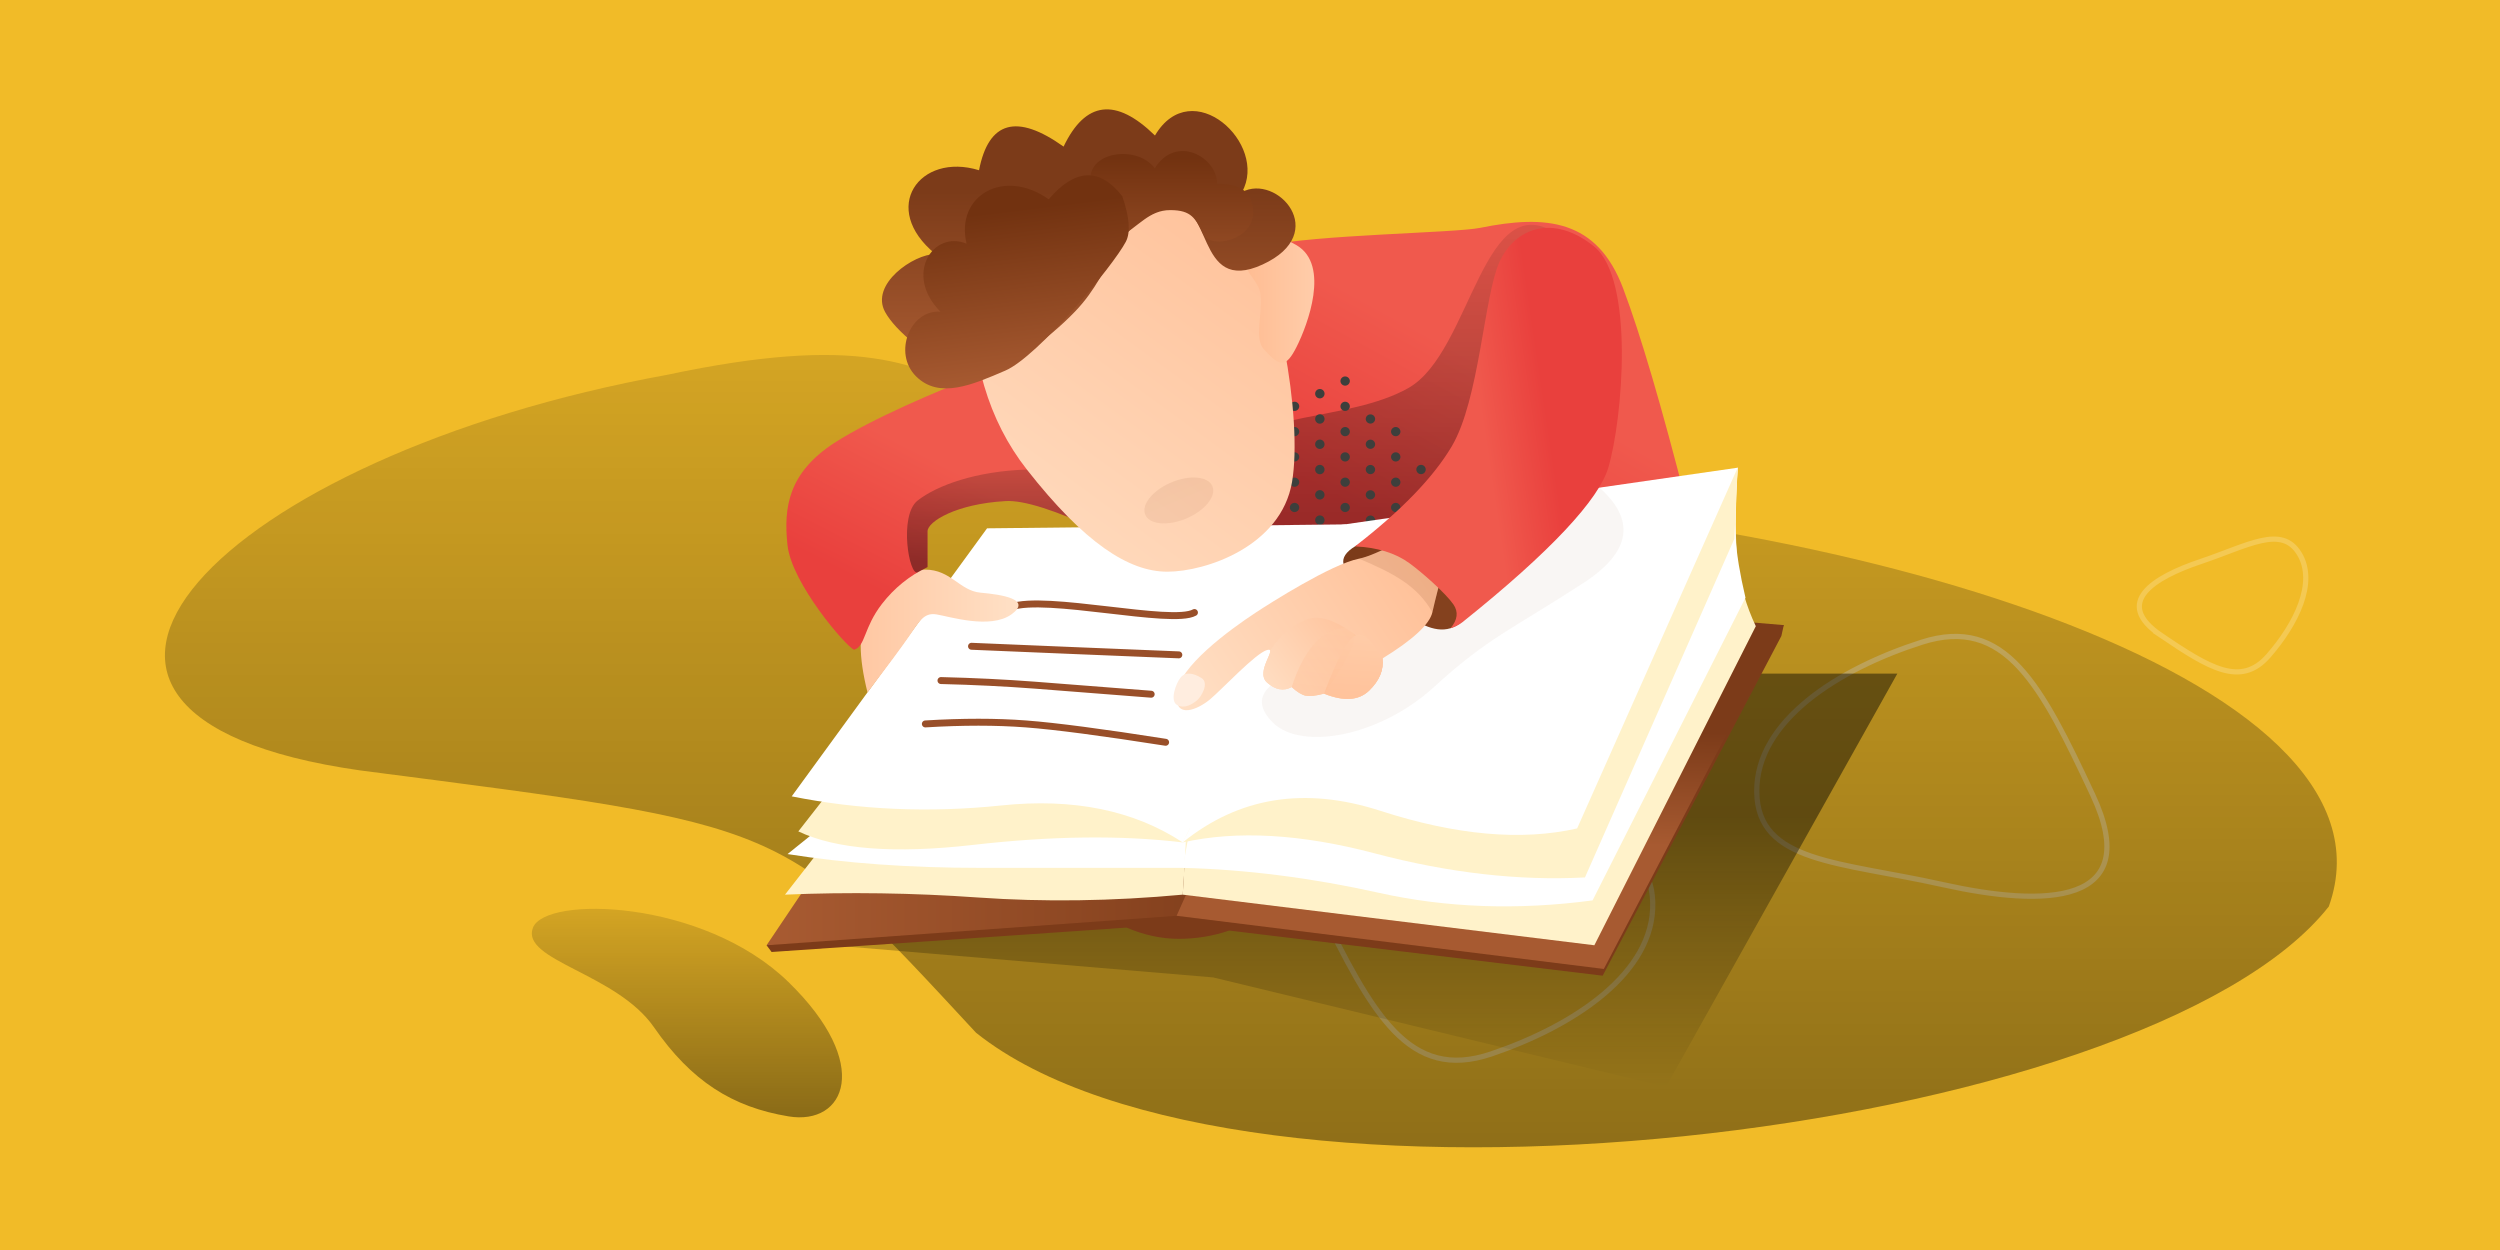 <?xml version="1.0" encoding="UTF-8"?><svg width="1440" height="720" xmlns="http://www.w3.org/2000/svg" xmlns:xlink="http://www.w3.org/1999/xlink"><defs><linearGradient x1="40.441%" y1="86.531%" x2="40.441%" y2="-68.461%" id="m"><stop offset="0%"/><stop stop-opacity="0" offset="100%"/></linearGradient><linearGradient x1="72.39%" y1="100%" x2="72.39%" y2="-29.339%" id="a"><stop offset="0%"/><stop stop-opacity="0" offset="100%"/></linearGradient><linearGradient x1="54.8%" y1="34.759%" x2="54.8%" y2="100%" id="c"><stop offset="0%"/><stop stop-opacity="0" offset="100%"/></linearGradient><linearGradient x1="30.137%" y1="76.779%" x2="54.849%" y2="37.722%" id="d"><stop stop-color="#E9403D" offset="0%"/><stop stop-color="#F0594D" offset="100%"/></linearGradient><linearGradient x1="37.32%" y1="144.842%" x2="37.32%" y2="-13.459%" id="e"><stop offset="0%"/><stop stop-opacity="0" offset="100%"/></linearGradient><linearGradient x1="55.244%" y1="19.324%" x2="55.244%" y2="144.693%" id="w"><stop stop-color="#723210" offset="0%"/><stop stop-color="#A75A31" offset="100%"/></linearGradient><linearGradient x1="93.257%" y1="78.826%" x2="2.562%" y2="78.826%" id="h"><stop stop-color="#7C3B19" offset="0%"/><stop stop-color="#A75A31" offset="100%"/></linearGradient><linearGradient x1="51.21%" y1="36.789%" x2="50%" y2="66.557%" id="i"><stop stop-color="#7C3B19" offset="0%"/><stop stop-color="#A75A31" offset="100%"/></linearGradient><linearGradient x1="16.757%" y1="50%" x2="63.479%" y2="50%" id="j"><stop stop-color="#7C3B19" offset="0%"/><stop stop-color="#84411E" offset="100%"/></linearGradient><linearGradient x1="86.263%" y1="74.345%" x2="-41.114%" y2="74.345%" id="k"><stop stop-color="#FFDFC4" offset="0%"/><stop stop-color="#FFBC92" offset="100%"/></linearGradient><linearGradient x1="30.137%" y1="79.307%" x2="54.849%" y2="36.563%" id="l"><stop stop-color="#E9403D" offset="0%"/><stop stop-color="#F0594D" offset="100%"/></linearGradient><linearGradient x1="72.39%" y1="100%" x2="72.39%" y2="-29.339%" id="b"><stop offset="0%"/><stop stop-opacity="0" offset="100%"/></linearGradient><linearGradient x1="0%" y1="76.578%" x2="109.848%" y2="26.908%" id="n"><stop stop-color="#FFDFC4" offset="0%"/><stop stop-color="#FFBC92" offset="100%"/></linearGradient><linearGradient x1="0%" y1="80.507%" x2="109.848%" y2="23.495%" id="o"><stop stop-color="#FFDFC4" offset="0%"/><stop stop-color="#FFBC92" offset="100%"/></linearGradient><linearGradient x1="23.061%" y1="0%" x2="14.569%" y2="156.662%" id="p"><stop stop-color="#FFCCA8" offset="0%"/><stop stop-color="#FFBC92" offset="100%"/></linearGradient><linearGradient x1="22.328%" y1="-14.315%" x2="7.528%" y2="115.949%" id="q"><stop stop-color="#FFCCA8" offset="0%"/><stop stop-color="#FFBC92" offset="100%"/></linearGradient><linearGradient x1="72.221%" y1="65.293%" x2="50%" y2="70.207%" id="r"><stop stop-color="#E9403D" offset="0%"/><stop stop-color="#F0594D" offset="100%"/></linearGradient><linearGradient x1="18.494%" y1="115.949%" x2="87.712%" y2="-7.298%" id="s"><stop stop-color="#FFDFC4" offset="0%"/><stop stop-color="#FFBC92" offset="100%"/></linearGradient><linearGradient x1="73.623%" y1="-29.599%" x2="73.623%" y2="71.888%" id="t"><stop stop-color="#793816" offset="0%"/><stop stop-color="#9A512B" offset="100%"/></linearGradient><linearGradient x1="171.29%" y1="67.082%" x2="0%" y2="67.082%" id="u"><stop stop-color="#FFDFC4" offset="0%"/><stop stop-color="#FFBC92" offset="100%"/></linearGradient><linearGradient x1="50%" y1="38.306%" x2="50%" y2="91.69%" id="v"><stop stop-color="#7C3B19" offset="0%"/><stop stop-color="#A75A31" offset="100%"/></linearGradient><linearGradient x1="55.244%" y1="19.324%" x2="55.244%" y2="95.941%" id="x"><stop stop-color="#723210" offset="0%"/><stop stop-color="#A75A31" offset="100%"/></linearGradient><path id="f" d="M0 1.068h5.404v5.408H0z"/></defs><g fill="none" fill-rule="evenodd"><path fill="#F1BB28" d="M0 0h1440v720H0z"/><path fill="#F1BB28" d="M0 720h1440V0H0z"/><path d="M1205.427 457.875c-29.88-63.88-50.493-103.29-98.421-87.988-47.928 15.301-95.534 45.234-95.11 86.201.423 40.967 47.76 40.18 106.907 53.39 59.145 13.208 116.505 12.276 86.624-51.603zM759.535 521.274c30.837 63.002 52.028 101.835 99.41 85.804 47.38-16.03 94.183-46.602 93.038-87.326-1.144-40.724-48.196-39.135-107.234-51.26s-116.05-10.22-85.214 52.782z" stroke="#FFF" stroke-width="3" opacity=".35"/><path d="M1244.83 366.03c27.844 18.814 45.913 29.882 61.76 11.747 15.846-18.135 27.98-42.193 17.783-58.896-10.198-16.702-29.355-4.667-56.763 4.547-27.408 9.214-50.626 23.788-22.78 42.602z" stroke="#FFF" stroke-width="3" opacity=".2"/><path d="M112.417 380.752c-227.249-32.322-80.248-181.147 176.8-227.847 220.084-46.7 139.373 64.326 401.79 69.958 267.296 5.631 603.333 102.691 555.386 236.289-105.48 133.597-626.11 195.056-779.193 72.704-113.548-122.351-105.806-118.782-354.783-151.104z" fill="url(#a)" opacity=".442" style="mix-blend-mode:soft-light" transform="translate(95 63)"/><path d="M211.93 471.466c6.982-18.797 98.15-16.538 147.149 31.121 48.998 47.66 32.6 82.785.203 77.46-32.397-5.324-56.09-20.277-77.61-51.371-21.52-31.095-76.724-38.413-69.742-57.21z" fill="url(#b)" opacity=".442" style="mix-blend-mode:soft-light" transform="translate(95 63)"/><path d="M384 481.472L603.777 500l260.793 63.082L997.867 325H864.57L384 481.472z" fill="url(#c)" opacity=".442" style="mix-blend-mode:soft-light" transform="translate(95 63)"/><g transform="translate(441 63)"><path d="M271 99.775c-3.136-10.877 2.327-17.905 16.39-21.084 29.223-6.606 109.397-7.445 124.194-10.451 38.216-7.763 67.373-4.828 82.367 34.925 9.996 26.501 22.177 67.906 36.544 124.213l-99.906 58.992L294 283.417 271 99.775z" fill="url(#d)"/><path d="M457.564 73c28.824 21.192 19.79 76.54-27.103 166.048l-140.368 12.105c-19.623-20.028-26.937-37.02-21.942-50.973 9.538-26.648 67.1-19.964 102.065-39.665 36.706-20.682 42.982-120.132 87.348-87.514z" fill="url(#e)" opacity=".509" style="mix-blend-mode:soft-light"/><g style="mix-blend-mode:soft-light"><path d="M227.143 165.095a2.704 2.704 0 00-5.407 0 2.704 2.704 0 005.407 0M227.143 150.531a2.704 2.704 0 00-5.407 0 2.704 2.704 0 005.407 0M241.714 172.377a2.704 2.704 0 00-5.408 0 2.704 2.704 0 005.408 0M241.714 157.813a2.704 2.704 0 00-5.408 0 2.704 2.704 0 005.408 0M256.284 194.222a2.704 2.704 0 00-5.407 0 2.704 2.704 0 005.407 0M256.284 179.659a2.704 2.704 0 00-5.407 0 2.704 2.704 0 005.407 0M256.284 165.095a2.704 2.704 0 00-5.407 0 2.704 2.704 0 005.407 0M256.284 150.531a2.704 2.704 0 00-5.407 0 2.704 2.704 0 005.407 0M263.656 236.59a2.704 2.704 0 00-5.407 0 2.704 2.704 0 005.407 0M263.656 222.026a2.704 2.704 0 00-5.407 0 2.704 2.704 0 005.407 0M270.854 172.377a2.704 2.704 0 00-5.407 0 2.704 2.704 0 005.407 0M278.226 316.69a2.704 2.704 0 00-5.407 0 2.704 2.704 0 005.407 0M278.226 302.127a2.704 2.704 0 00-5.407 0 2.704 2.704 0 005.407 0M278.226 287.563a2.704 2.704 0 00-5.407 0 2.704 2.704 0 005.407 0M278.226 273a2.704 2.704 0 00-5.407 0 2.704 2.704 0 005.407 0M278.226 258.435a2.704 2.704 0 00-5.407 0 2.704 2.704 0 005.407 0M278.226 243.872a2.704 2.704 0 00-5.407 0 2.704 2.704 0 005.407 0M278.226 229.308a2.704 2.704 0 00-5.407 0 2.704 2.704 0 005.407 0M278.226 214.744a2.704 2.704 0 00-5.407 0 2.704 2.704 0 005.407 0M278.226 200.18a2.704 2.704 0 00-5.407 0 2.704 2.704 0 005.407 0M278.226 185.616a2.704 2.704 0 00-5.407 0 2.704 2.704 0 005.407 0M278.226 171.052a2.704 2.704 0 00-5.407 0 2.704 2.704 0 005.407 0M278.226 156.489a2.704 2.704 0 00-5.407 0 2.704 2.704 0 005.407 0M292.797 338.536a2.704 2.704 0 00-5.408 0 2.704 2.704 0 005.408 0M292.797 323.973a2.704 2.704 0 00-5.408 0 2.704 2.704 0 005.408 0M292.797 309.409a2.704 2.704 0 00-5.408 0 2.704 2.704 0 005.408 0M292.797 294.845a2.704 2.704 0 00-5.408 0 2.704 2.704 0 005.408 0M292.797 280.281a2.704 2.704 0 00-5.408 0 2.704 2.704 0 005.408 0M292.797 265.717a2.704 2.704 0 00-5.408 0 2.704 2.704 0 005.408 0M292.797 251.153a2.704 2.704 0 00-5.408 0 2.704 2.704 0 005.408 0M292.797 236.59a2.704 2.704 0 00-5.408 0 2.704 2.704 0 005.408 0M292.797 222.026a2.704 2.704 0 00-5.408 0 2.704 2.704 0 005.408 0M292.797 207.462a2.704 2.704 0 00-5.408 0 2.704 2.704 0 005.408 0M292.797 192.898a2.704 2.704 0 00-5.408 0 2.704 2.704 0 005.408 0M292.797 178.334a2.704 2.704 0 00-5.408 0 2.704 2.704 0 005.408 0M292.797 163.77a2.704 2.704 0 00-5.408 0 2.704 2.704 0 005.408 0M307.367 331.255a2.704 2.704 0 00-5.407 0 2.704 2.704 0 005.407 0M307.367 316.69a2.704 2.704 0 00-5.407 0 2.704 2.704 0 005.407 0M307.367 302.127a2.704 2.704 0 00-5.407 0 2.704 2.704 0 005.407 0M307.367 287.563a2.704 2.704 0 00-5.407 0 2.704 2.704 0 005.407 0M307.367 273a2.704 2.704 0 00-5.407 0 2.704 2.704 0 005.407 0M307.367 258.435a2.704 2.704 0 00-5.407 0 2.704 2.704 0 005.407 0M307.367 243.872a2.704 2.704 0 00-5.407 0 2.704 2.704 0 005.407 0M307.367 229.308a2.704 2.704 0 00-5.407 0 2.704 2.704 0 005.407 0M307.367 214.744a2.704 2.704 0 00-5.407 0 2.704 2.704 0 005.407 0M307.367 200.18a2.704 2.704 0 00-5.407 0 2.704 2.704 0 005.407 0M307.367 185.616a2.704 2.704 0 00-5.407 0 2.704 2.704 0 005.407 0M307.367 171.052a2.704 2.704 0 00-5.407 0 2.704 2.704 0 005.407 0M321.938 338.536a2.704 2.704 0 00-5.408 0 2.704 2.704 0 005.408 0M321.938 309.409a2.704 2.704 0 00-5.408 0 2.704 2.704 0 005.408 0M321.938 294.845a2.704 2.704 0 00-5.408 0 2.704 2.704 0 005.408 0M321.938 280.281a2.704 2.704 0 00-5.408 0 2.704 2.704 0 005.408 0M321.938 265.717a2.704 2.704 0 00-5.408 0 2.704 2.704 0 005.408 0M321.938 251.153a2.704 2.704 0 00-5.408 0 2.704 2.704 0 005.408 0M321.938 236.59a2.704 2.704 0 00-5.408 0 2.704 2.704 0 005.408 0M321.938 222.026a2.704 2.704 0 00-5.408 0 2.704 2.704 0 005.408 0M321.938 207.462a2.704 2.704 0 00-5.408 0 2.704 2.704 0 005.408 0M321.938 192.898a2.704 2.704 0 00-5.408 0 2.704 2.704 0 005.408 0M321.938 178.334a2.704 2.704 0 00-5.408 0 2.704 2.704 0 005.408 0M321.938 163.77a2.704 2.704 0 00-5.408 0 2.704 2.704 0 005.408 0M336.508 316.69a2.704 2.704 0 00-5.407 0 2.704 2.704 0 005.407 0M336.508 302.127a2.704 2.704 0 00-5.407 0 2.704 2.704 0 005.407 0M336.508 287.563a2.704 2.704 0 00-5.407 0 2.704 2.704 0 005.407 0M336.508 273a2.704 2.704 0 00-5.407 0 2.704 2.704 0 005.407 0M336.508 258.435a2.704 2.704 0 00-5.407 0 2.704 2.704 0 005.407 0M336.508 243.872a2.704 2.704 0 00-5.407 0 2.704 2.704 0 005.407 0M336.508 229.308a2.704 2.704 0 00-5.407 0 2.704 2.704 0 005.407 0M336.508 214.744a2.704 2.704 0 00-5.407 0 2.704 2.704 0 005.407 0M336.508 200.18a2.704 2.704 0 00-5.407 0 2.704 2.704 0 005.407 0M336.508 185.616a2.704 2.704 0 00-5.407 0 2.704 2.704 0 005.407 0M336.508 171.052a2.704 2.704 0 00-5.407 0 2.704 2.704 0 005.407 0M336.508 156.489a2.704 2.704 0 00-5.407 0 2.704 2.704 0 005.407 0M351.078 338.536a2.704 2.704 0 00-5.407 0 2.704 2.704 0 005.407 0M351.078 323.973a2.704 2.704 0 00-5.407 0 2.704 2.704 0 005.407 0M351.078 309.409a2.704 2.704 0 00-5.407 0 2.704 2.704 0 005.407 0M351.078 294.845a2.704 2.704 0 00-5.407 0 2.704 2.704 0 005.407 0M351.078 280.281a2.704 2.704 0 00-5.407 0 2.704 2.704 0 005.407 0M351.078 265.717a2.704 2.704 0 00-5.407 0 2.704 2.704 0 005.407 0M351.078 251.153a2.704 2.704 0 00-5.407 0 2.704 2.704 0 005.407 0M351.078 236.59a2.704 2.704 0 00-5.407 0 2.704 2.704 0 005.407 0M351.078 222.026a2.704 2.704 0 00-5.407 0 2.704 2.704 0 005.407 0M351.078 207.462a2.704 2.704 0 00-5.407 0 2.704 2.704 0 005.407 0M351.078 192.898a2.704 2.704 0 00-5.407 0 2.704 2.704 0 005.407 0M351.078 178.334a2.704 2.704 0 00-5.407 0 2.704 2.704 0 005.407 0M365.649 331.255a2.704 2.704 0 00-5.407 0 2.704 2.704 0 005.407 0M365.649 316.69a2.704 2.704 0 00-5.407 0 2.704 2.704 0 005.407 0M365.649 302.127a2.704 2.704 0 00-5.407 0 2.704 2.704 0 005.407 0M365.649 287.563a2.704 2.704 0 00-5.407 0 2.704 2.704 0 005.407 0M365.649 273a2.704 2.704 0 00-5.407 0 2.704 2.704 0 005.407 0M365.649 258.435a2.704 2.704 0 00-5.407 0 2.704 2.704 0 005.407 0M365.649 243.872a2.704 2.704 0 00-5.407 0 2.704 2.704 0 005.407 0M365.649 229.308a2.704 2.704 0 00-5.407 0 2.704 2.704 0 005.407 0M365.649 214.744a2.704 2.704 0 00-5.407 0 2.704 2.704 0 005.407 0M365.649 200.18a2.704 2.704 0 00-5.407 0 2.704 2.704 0 005.407 0M365.649 185.616a2.704 2.704 0 00-5.407 0 2.704 2.704 0 005.407 0M380.22 353.1a2.704 2.704 0 00-5.408 0 2.704 2.704 0 005.407 0M380.22 338.536a2.704 2.704 0 00-5.408 0 2.704 2.704 0 005.407 0M380.22 323.973a2.704 2.704 0 00-5.408 0 2.704 2.704 0 005.407 0M380.22 309.409a2.704 2.704 0 00-5.408 0 2.704 2.704 0 005.407 0M380.22 294.845a2.704 2.704 0 00-5.408 0 2.704 2.704 0 005.407 0M380.22 280.281a2.704 2.704 0 00-5.408 0 2.704 2.704 0 005.407 0M380.22 265.717a2.704 2.704 0 00-5.408 0 2.704 2.704 0 005.407 0M380.22 236.59a2.704 2.704 0 00-5.408 0 2.704 2.704 0 005.407 0M380.22 222.026a2.704 2.704 0 00-5.408 0 2.704 2.704 0 005.407 0M380.22 207.462a2.704 2.704 0 00-5.408 0 2.704 2.704 0 005.407 0" fill="#3D3F3C"/><g transform="rotate(-90 375.699 -12.615)"><mask id="g" fill="#fff"><use xlink:href="#f"/></mask><path d="M2.702 6.476a2.704 2.704 0 000-5.408 2.704 2.704 0 000 5.408" fill="#3D3F3C" mask="url(#g)"/></g><path d="M394.79 345.818a2.704 2.704 0 00-5.408 0 2.704 2.704 0 005.408 0M394.79 287.563a2.704 2.704 0 00-5.408 0 2.704 2.704 0 005.408 0M394.79 273a2.704 2.704 0 00-5.408 0 2.704 2.704 0 005.408 0M394.79 229.308a2.704 2.704 0 00-5.408 0 2.704 2.704 0 005.408 0" fill="#3D3F3C"/></g><path d="M.542 481.472l2.9 3.876 204.449-14.054c10.073 4.314 20.109 6.47 30.109 6.47s19.675-1.589 29.026-4.768L482.144 499l102.93-195.68 1.398-6.321L232 423.766 24.134 473.292l-23.592 8.18z" fill="#7C3B19"/><path fill="url(#h)" d="M0 275.08L134.723 74.722l186.387-6.427-84.957 189.802z" transform="translate(.542 206.392)"/><path d="M29.898 428.26l-18.74 24.06c36.437-1.564 73.56-1.014 111.367 1.65 37.808 2.665 77.051 2.115 117.73-1.65l1.995-30.088-212.352 6.028z" fill="#FFF2CA"/><path d="M27.705 416.804L12.62 428.946c33.337 5.295 70.267 7.943 110.792 7.943H244l11.204-46.722-227.5 26.637z" fill="#FFF"/><path d="M36.36 393.462l-17.528 22.42c21.868 10.37 55.43 12.962 100.683 7.778 45.254-5.185 85.5-5.66 120.74-1.428l17.522-37.33-221.417 8.56z" fill="#FFF2CA"/><path fill="url(#i)" d="M236.153 258.097l246.103 30.628L585.93 90.67 321.11 68.295z" transform="translate(.542 206.392)"/><path d="M559.901 206.392c-1.414 24.396-1.414 42.777 0 55.141 1.414 12.364 4.895 24.417 10.442 36.159l-93 183.78-237.088-29.152 1.995-34.477 9.719-35.895 215.401 29.65 92.531-205.206z" fill="#FFF2CA"/><path d="M240.255 436.89c36.493.937 74.17 5.732 113.034 14.384 38.863 8.651 79.876 10.103 123.037 4.353L564.398 281.3c-3.214-13.649-5.095-25.042-5.644-34.18-.548-9.138-.166-22.714 1.147-40.727l-211.205 87.216-97.738 84.471-10.703 58.81z" fill="#FFF"/><path d="M240.255 422.232c31.273-7.014 68.163-4.904 110.672 6.33 42.508 11.236 82.843 15.85 121.005 13.843l86.047-195 1.922-41.013-267.117 152.817-52.53 63.023z" fill="#FFF2CA"/><path d="M240.255 422.232c-28.241-18.53-63.083-25.627-104.524-21.29s-81.678 2.59-120.709-5.24l112.522-154.389 206.784-2.265-94.073 183.184z" fill="#FFF"/><path d="M240.255 422.232c32.411-26.204 70.357-32.273 113.837-18.208 43.48 14.065 81.26 17.448 113.335 10.147l92.474-207.78-228.861 33.013-90.785 182.828z" fill="#FFF"/><path d="M230.397 364.557c-36.498-5.738-63.324-9.263-80.479-10.574-17.155-1.31-36.46-1.31-57.918 0M222.078 336.875c-27.5-2.168-49.827-3.907-66.982-5.218-17.155-1.31-35.187-2.196-54.096-2.657M118.596 309.257l59.01 2.471c14.48.606 34.612 1.43 60.394 2.471M141.305 286.657c19.709-7.242 92.741 10.405 105.695 3.162" stroke="#994F29" stroke-width="4" stroke-linecap="round"/><path d="M303.015 325c-18.29 7.562-21.98 16.896-11.068 28 16.368 16.657 61.847 8.256 93.036-20.27 31.19-28.524 44.203-32.742 85.984-59.876 27.854-18.09 30.582-36.747 8.185-55.971l-87.558 49.414L303.014 325z" fill="#793613" opacity=".045"/><path d="M341.979 250.307c-12.707 6.556-12.38 13.837.98 21.843 20.041 12.01 42.46 39.937 60.002 21.092 9.714-10.436 6.555-30.4-27.574-42.935-4.638-1.703-15.774-1.703-33.408 0z" fill="url(#j)"/><path d="M58.687 335.858c-5.232-20.886-5.232-35.877 0-44.974 7.847-13.646 18.209-25.793 33.143-25.793 14.935 0 19.883 12.195 31.964 13.288s29.965 3.736 17.782 12.505c-12.182 8.768-35.84 1.17-43.229 0-7.389-1.17-9.963 4.385-15.649 12.478-3.882 5.688-11.886 16.52-24.011 32.496z" fill="url(#k)"/><path d="M50.956 311.257c-4.828-1.965-35.934-38.258-38.336-60.104-2.403-21.845.439-41.958 27.304-59.264 21.04-13.555 60.574-30.415 81.054-38.103 10.974-4.12 19.198-4.816 24.671-2.09l47.345 91.337c-26.029-12.194-44.259-18.001-54.69-17.423-28.546 1.582-45.048 11.83-45.048 17.423v20.597C82.854 268.606 74.102 275.683 67 284.86c-10.652 13.768-9.43 24.37-16.044 26.397z" fill="url(#l)"/><path d="M87.606 225.26c11.17-8.713 33.6-16.886 62.867-17.798 5.95-.185 15.715 3.165 29.293 10.05l13.228 25.521c-26.029-12.194-44.259-18.001-54.69-17.423-28.546 1.582-45.048 11.83-45.048 17.423v20.597c-2.616 1.336-4.5 2.327-5.65 2.973-4.888 2.745-11.061-32.716 0-41.344z" fill="url(#m)" opacity=".401" style="mix-blend-mode:soft-light"/><path d="M366.863 247.707c-11.175 6.293-19.547 9.993-25.115 11.102-16.023 3.191-51.541 25.86-59.143 30.848-15.817 10.38-44.66 31.587-45.91 46.872-1.248 15.286 12.464 9.04 19.397 3.21 6.933-5.83 26.187-26.546 32.754-28.335 6.567-1.788-7.211 12.418 0 18.772 4.808 4.236 9.53 5.091 14.169 2.567 3.123 2.856 5.822 4.515 8.095 4.977 2.274.461 5.788.065 10.542-1.19 11.35 4.579 19.995 4.001 25.935-1.733 5.94-5.735 8.512-11.903 7.718-18.504 17.62-10.868 27.202-19.746 28.747-26.636 1.545-6.89 4.059-16.724 7.542-29.503l-24.731-12.447z" fill="url(#n)"/><path d="M290.675 312.043c.096 2.902-7.609 13.04-1.829 18.133 4.808 4.236 9.53 5.091 14.169 2.567 3.123 2.856 5.822 4.515 8.095 4.977 2.274.461 5.788.065 10.542-1.19 11.35 4.579 19.995 4.001 25.935-1.733 5.94-5.735 8.512-11.903 7.718-18.504-19.062-18.653-33.483-26.19-43.264-22.61-14.67 5.371-21.368 18.293-21.366 18.36z" fill="url(#o)"/><path d="M321.652 336.53c11.35 4.579 19.995 4.001 25.935-1.733 5.94-5.735 8.512-11.903 7.718-18.504-6.374-11.253-11.756-15.56-16.143-12.922-4.387 2.638-10.224 13.691-17.51 33.158z" fill="url(#p)"/><path d="M303.015 332.743c3.123 2.856 5.822 4.515 8.095 4.977 2.274.461 5.788.065 10.542-1.19 19.225-26.914 22.619-39.472 10.182-37.676-12.436 1.797-22.043 13.093-28.82 33.89z" fill="url(#q)" opacity=".445"/><path d="M366.863 247.707c-11.175 6.293-19.547 9.993-25.115 11.102 19.53 8.167 33.632 15.503 42.304 30.848 1.545-6.89 4.059-16.724 7.542-29.503l-24.731-12.447z" fill="#84411E" opacity=".139"/><path d="M339.448 251.73c12.862.575 23.33 3.806 31.405 9.69 7.253 5.287 20.895 17.3 25.327 23.75 2.954 4.3 2.396 8.861-1.675 13.684 1.342-.418 2.286-.759 2.832-1.022 2.037-.984 3.442-1.985 4.05-2.47 51.2-40.942 78.621-70.856 83.992-88.97 8.257-27.85 15.3-108.518-8.257-127.469-23.558-18.95-45.544-10.664-54.46 9.028-8.917 19.693-11.5 79.31-27.498 106.222-10.666 17.942-29.238 37.127-55.716 57.557z" fill="url(#r)"/><path d="M118.596 99.473c-.904 43.737 9.721 79.733 31.877 107.989 33.233 42.384 58.72 58.835 80.902 58.835 22.182 0 65.52-14.635 71.822-51.59 6.302-36.955-8.021-116.746-30.452-156.744-22.431-39.999-80.82-27.587-110.044-6.077-19.482 14.34-34.184 30.202-44.105 47.587z" fill="url(#s)"/><ellipse fill="url(#t)" opacity=".092" transform="rotate(-23 238 225.26)" cx="238" cy="225.259" rx="21" ry="11.259"/><path d="M277.186 88.786c2.575-13.116 9.417-21.955 28.722-10.492 19.305 11.463 6.219 45.968 0 58.361-6.219 12.393-9.736 11.89-19.098 1.316-5.433-6.137-.461-20.384-1.717-31.235-.908-7.847-8.988-12.446-7.907-17.95z" fill="url(#u)"/><path d="M118.255 157.382c-27.01-16.361-43.478-29.899-49.404-40.613-8.89-16.07 16.463-33.441 28.976-33.441-32.411-26.366-9.217-58.845 25.096-48.272 5.495-28.302 21.73-32.84 48.702-13.614 12.56-26.27 30.105-28.401 52.636-6.392 21.192-35.824 65.553 4.676 50.14 32.596 20.136-10.911 51.308 23.55 11.859 41.707-39.45 18.157-27.985-39.513-53.812-32.681-33.52 8.866-30.062 34.655-54.219 59.766-16.104 16.741-36.095 30.389-59.974 40.944z" fill="url(#v)"/><path d="M202.521 74.496c12.782-7.272 18.239-16.472 30.57-16.472 12.333 0 14.53 4.944 18.983 13.88 4.452 8.937 28.74 3.291 28.74-12.365s-12.796-16.636-20.75-16.636c0-15.512-23.673-28.709-35.903-8.939-10.964-14.848-43.397-8.886-35.983 11.507-25.39 6.946-4.714 39.241 14.343 29.025z" fill="url(#w)"/><path d="M239.099 327.175c-2.788 3.324-6.458 13.51-2.056 15.941 4.402 2.432 8.939-.715 11.41-2.7 2.472-1.984 7.233-10.002 2.593-12.893-4.64-2.89-9.16-3.67-11.947-.348z" fill="#FFEDDF"/><path d="M131.873 149.328c-19.589 5.703-39.72 11.915-51.435-3.017-11.715-14.931 1.389-38.663 18.495-35.217-18.495-23.92 1.683-47.274 19.713-37.058-3.171-28.285 26.706-40.951 50.066-19.607 17.294-15.839 31.392-14.705 42.293 3.402 2.668 12.553 2.271 21.323-1.19 26.31-8.997 12.964-58.354 59.485-77.942 65.187z" fill="url(#x)" transform="rotate(-7 144.356 99.473)"/></g></g></svg>